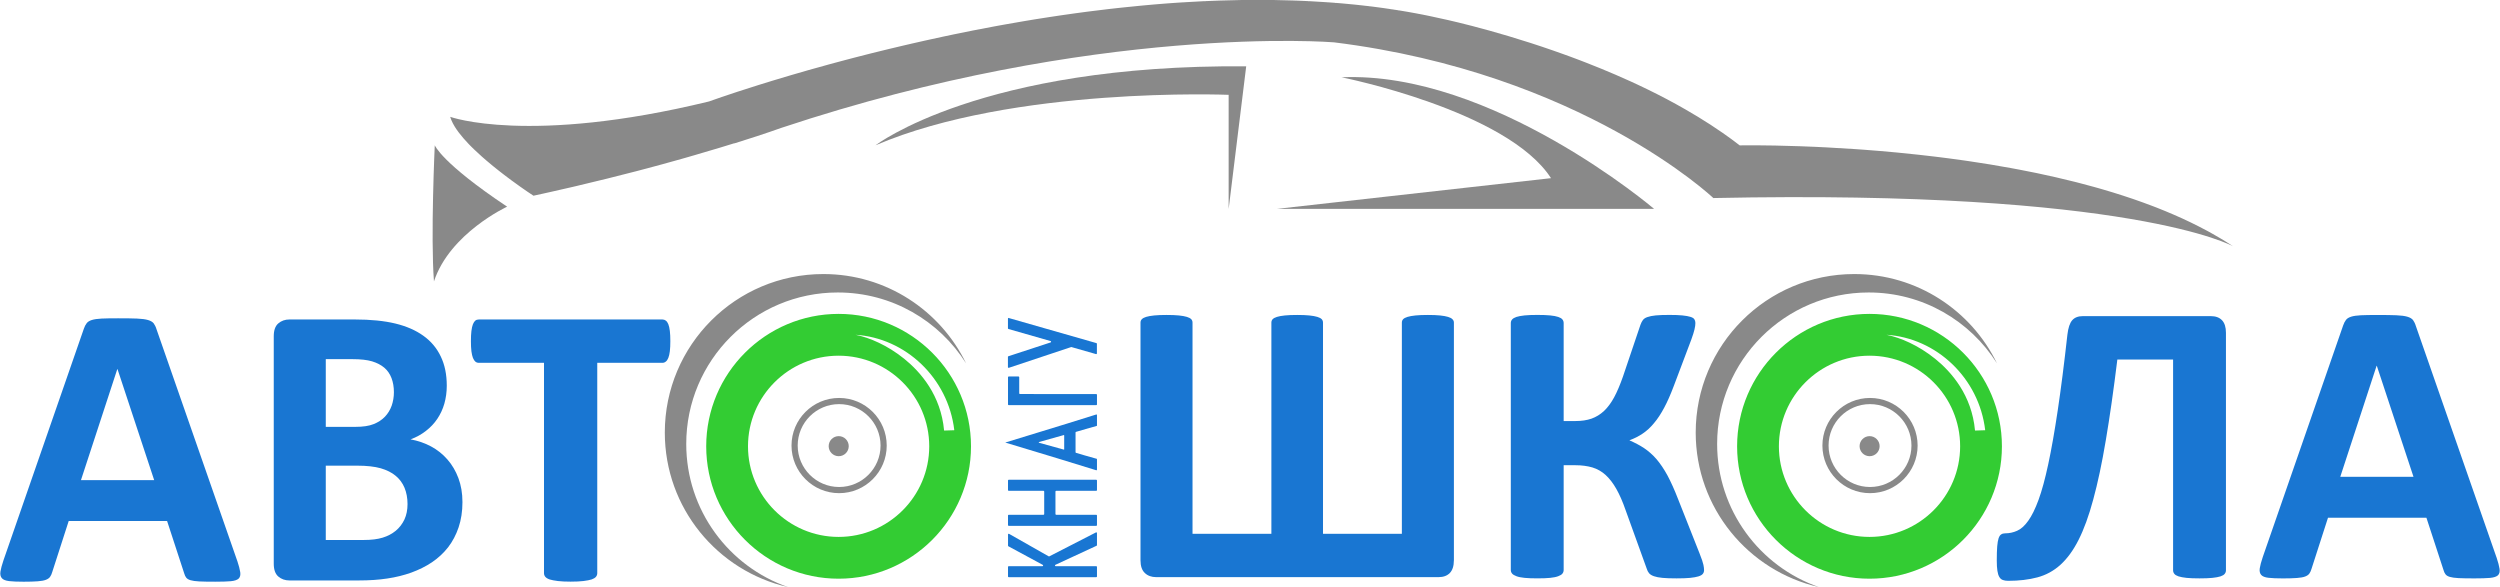<?xml version="1.0" encoding="UTF-8"?>
<!DOCTYPE svg PUBLIC "-//W3C//DTD SVG 1.1//EN" "http://www.w3.org/Graphics/SVG/1.1/DTD/svg11.dtd">
<!-- Creator: CorelDRAW 2018 (64-Bit) -->
<svg xmlns="http://www.w3.org/2000/svg" xml:space="preserve" width="49.222mm" height="11.559mm" version="1.1" style="shape-rendering:geometricPrecision; text-rendering:geometricPrecision; image-rendering:optimizeQuality; fill-rule:evenodd; clip-rule:evenodd"
viewBox="0 0 1374.26 322.73"
 xmlns:xlink="http://www.w3.org/1999/xlink">
 <defs>
  <style type="text/css">
   <![CDATA[
    .fil2 {fill:#898989}
    .fil4 {fill:#1976D2}
    .fil0 {fill:#33CC33}
    .fil3 {fill:#898989;fill-rule:nonzero}
    .fil1 {fill:#1976D2;fill-rule:nonzero}
   ]]>
  </style>
 </defs>
 <g id="Слой_x0020_1">
  <g id="_4402223376">
   <path class="fil0" d="M496.95 197.15c-9.04,-7.28 -18.91,-11.57 -26.64,-13.11 27.43,1.74 50.9,23.75 54.27,52.46l-5.61 0.18c-1.75,-19.42 -12.92,-32.22 -22.02,-39.54zm-35.97 98c-27.47,0 -49.81,-22.34 -49.81,-49.81 0,-27.47 22.34,-49.81 49.81,-49.81 27.47,0 49.82,22.34 49.82,49.81 0,27.47 -22.35,49.81 -49.82,49.81zm0 -122.6c-40.13,0 -72.78,32.65 -72.78,72.79 0,40.13 32.65,72.78 72.78,72.78 40.14,0 72.78,-32.65 72.78,-72.78 0,-40.13 -32.64,-72.79 -72.78,-72.79z"/>
   <path class="fil0" d="M1063.65 197.15c-9.04,-7.28 -18.91,-11.57 -26.64,-13.11 27.43,1.74 50.9,23.75 54.27,52.46l-5.6 0.18c-1.76,-19.42 -12.93,-32.22 -22.02,-39.54zm-35.97 98c-27.47,0 -49.81,-22.34 -49.81,-49.81 0,-27.47 22.35,-49.81 49.81,-49.81 27.47,0 49.82,22.34 49.82,49.81 0,27.47 -22.35,49.81 -49.82,49.81zm0 -122.6c-40.13,0 -72.78,32.65 -72.78,72.79 0,40.13 32.65,72.78 72.78,72.78 40.14,0 72.79,-32.65 72.79,-72.78 0,-40.13 -32.65,-72.79 -72.79,-72.79z"/>
   <path class="fil1" d="M799.2 308.07c0,3.1 -0.76,5.41 -2.23,6.92 -1.47,1.51 -3.52,2.27 -6.2,2.27l-155.21 0c-2.57,0 -4.65,-0.76 -6.24,-2.27 -1.59,-1.51 -2.38,-3.82 -2.38,-6.92l0 -130.73c0,-0.72 0.23,-1.36 0.72,-1.85 0.49,-0.53 1.28,-0.95 2.38,-1.29 1.1,-0.34 2.57,-0.6 4.43,-0.79 1.85,-0.19 4.12,-0.27 6.77,-0.27 2.72,0 4.99,0.08 6.81,0.27 1.82,0.19 3.29,0.45 4.39,0.79 1.1,0.34 1.89,0.76 2.38,1.25 0.49,0.53 0.72,1.17 0.72,1.89l0 116.09 43.35 0 0 -116.09c0,-0.72 0.23,-1.36 0.72,-1.89 0.49,-0.49 1.25,-0.91 2.35,-1.25 1.06,-0.34 2.53,-0.6 4.35,-0.79 1.85,-0.19 4.12,-0.27 6.77,-0.27 2.65,0 4.88,0.08 6.7,0.27 1.81,0.19 3.29,0.45 4.39,0.79 1.1,0.34 1.89,0.76 2.38,1.25 0.49,0.53 0.72,1.17 0.72,1.89l0 116.09 43.35 0 0 -116.09c0,-0.72 0.23,-1.36 0.72,-1.89 0.49,-0.49 1.29,-0.91 2.38,-1.25 1.1,-0.34 2.57,-0.6 4.39,-0.79 1.82,-0.19 4.09,-0.27 6.81,-0.27 2.65,0 4.88,0.08 6.7,0.27 1.82,0.19 3.29,0.45 4.39,0.79 1.1,0.34 1.93,0.76 2.42,1.29 0.53,0.49 0.8,1.13 0.8,1.85l0 130.73z"/>
   <path id="1" class="fil1" d="M936.74 313.4c0,0.8 -0.23,1.47 -0.68,2.04 -0.42,0.57 -1.21,1.02 -2.38,1.4 -1.14,0.34 -2.69,0.64 -4.62,0.83 -1.93,0.19 -4.39,0.27 -7.42,0.27 -3.21,0 -5.79,-0.08 -7.72,-0.27 -1.97,-0.19 -3.55,-0.49 -4.73,-0.91 -1.21,-0.42 -2.08,-0.95 -2.69,-1.66 -0.57,-0.68 -1.02,-1.55 -1.32,-2.61l-11.54 -31.97c-1.62,-4.69 -3.33,-8.59 -5.11,-11.73 -1.78,-3.14 -3.74,-5.71 -5.9,-7.68 -2.12,-1.93 -4.58,-3.33 -7.3,-4.16 -2.76,-0.79 -5.83,-1.21 -9.23,-1.21l-6.54 0 0 57.53c0,0.8 -0.23,1.48 -0.68,2.04 -0.42,0.57 -1.21,1.02 -2.31,1.44 -1.1,0.42 -2.57,0.72 -4.43,0.91 -1.81,0.19 -4.2,0.27 -7.04,0.27 -2.8,0 -5.15,-0.08 -7.04,-0.27 -1.89,-0.19 -3.37,-0.49 -4.46,-0.91 -1.1,-0.42 -1.89,-0.87 -2.38,-1.44 -0.49,-0.57 -0.72,-1.25 -0.72,-2.04l0 -135.61c0,-0.8 0.23,-1.48 0.72,-2.04 0.49,-0.57 1.28,-1.02 2.38,-1.4 1.1,-0.34 2.57,-0.64 4.46,-0.83 1.89,-0.19 4.24,-0.27 7.04,-0.27 2.84,0 5.22,0.08 7.04,0.27 1.85,0.19 3.33,0.45 4.43,0.83 1.1,0.38 1.89,0.83 2.31,1.4 0.45,0.53 0.68,1.21 0.68,2.04l0 53.79 6.54 0c3.33,0 6.28,-0.45 8.78,-1.32 2.54,-0.91 4.8,-2.31 6.85,-4.2 2.04,-1.93 3.9,-4.43 5.56,-7.49 1.66,-3.06 3.25,-6.85 4.84,-11.35l9.65 -28.56c0.38,-1.02 0.8,-1.89 1.32,-2.57 0.53,-0.72 1.36,-1.29 2.5,-1.66 1.13,-0.42 2.65,-0.72 4.54,-0.91 1.85,-0.19 4.39,-0.27 7.56,-0.27 2.88,0 5.26,0.08 7.11,0.27 1.89,0.19 3.37,0.45 4.43,0.79 1.1,0.34 1.81,0.76 2.16,1.33 0.38,0.57 0.57,1.25 0.57,2.04 0,0.95 -0.15,2.16 -0.49,3.56 -0.34,1.4 -0.91,3.25 -1.74,5.52l-9.61 25.46c-1.78,4.73 -3.55,8.78 -5.33,12.07 -1.78,3.33 -3.63,6.17 -5.6,8.47 -1.93,2.35 -4.01,4.24 -6.2,5.71 -2.16,1.48 -4.58,2.69 -7.23,3.67l0 0.08c2.95,1.29 5.64,2.69 8.02,4.27 2.42,1.63 4.69,3.63 6.81,6.05 2.08,2.46 4.12,5.45 6.05,9 1.89,3.56 3.86,7.91 5.86,13.09l11.77 29.77c1.21,3.03 1.89,5.11 2.12,6.28 0.23,1.13 0.34,2.08 0.34,2.84z"/>
   <path id="2" class="fil1" d="M1223.63 313.51c0,0.72 -0.23,1.36 -0.68,1.93 -0.42,0.57 -1.21,1.02 -2.31,1.4 -1.1,0.34 -2.61,0.64 -4.5,0.83 -1.89,0.19 -4.24,0.27 -7.04,0.27 -2.87,0 -5.26,-0.08 -7.11,-0.27 -1.81,-0.19 -3.33,-0.49 -4.43,-0.83 -1.1,-0.38 -1.89,-0.83 -2.31,-1.4 -0.45,-0.57 -0.68,-1.21 -0.68,-1.93l0 -115.87 -30.64 0c-2.08,16.94 -4.2,31.74 -6.35,44.41 -2.12,12.63 -4.43,23.49 -6.89,32.49 -2.42,9.04 -5.15,16.46 -8.06,22.21 -2.91,5.79 -6.28,10.36 -9.99,13.73 -3.74,3.37 -7.98,5.67 -12.71,6.92 -4.69,1.25 -10.06,1.89 -16.04,1.89 -1.13,0 -2.08,-0.15 -2.91,-0.46 -0.8,-0.27 -1.44,-0.83 -1.93,-1.66 -0.49,-0.8 -0.83,-1.93 -1.06,-3.4 -0.23,-1.48 -0.34,-3.37 -0.34,-5.64 0,-3.18 0.08,-5.75 0.23,-7.72 0.15,-1.93 0.42,-3.44 0.76,-4.5 0.38,-1.09 0.87,-1.81 1.47,-2.16 0.57,-0.38 1.29,-0.57 2.12,-0.57 2.27,0 4.5,-0.46 6.58,-1.4 2.12,-0.91 4.16,-2.72 6.13,-5.49 1.97,-2.72 3.86,-6.58 5.68,-11.54 1.81,-4.96 3.59,-11.46 5.33,-19.6 1.74,-8.09 3.48,-17.97 5.22,-29.62 1.74,-11.65 3.52,-25.5 5.3,-41.54 0.45,-3.78 1.32,-6.43 2.65,-7.94 1.32,-1.51 3.29,-2.27 5.86,-2.27l70.32 0c2.69,0 4.73,0.76 6.17,2.27 1.44,1.51 2.16,3.82 2.16,6.92l0 130.51z"/>
   <path id="3" class="fil1" d="M1372.37 306.4c0.87,2.65 1.44,4.77 1.66,6.32 0.23,1.55 -0.08,2.72 -0.87,3.52 -0.83,0.76 -2.27,1.25 -4.35,1.44 -2.04,0.19 -4.92,0.27 -8.51,0.27 -3.78,0 -6.73,-0.04 -8.81,-0.15 -2.12,-0.11 -3.7,-0.34 -4.84,-0.68 -1.1,-0.34 -1.85,-0.8 -2.31,-1.4 -0.46,-0.57 -0.83,-1.36 -1.1,-2.31l-9.42 -28.82 -54.09 0 -9.04 28.03c-0.3,1.06 -0.68,1.93 -1.17,2.61 -0.46,0.72 -1.25,1.25 -2.31,1.67 -1.06,0.42 -2.57,0.68 -4.54,0.83 -1.97,0.15 -4.54,0.23 -7.72,0.23 -3.41,0 -6.05,-0.11 -7.98,-0.34 -1.93,-0.23 -3.25,-0.76 -3.97,-1.59 -0.76,-0.87 -1.02,-2.08 -0.79,-3.63 0.23,-1.55 0.79,-3.59 1.66,-6.2l44.18 -127.29c0.42,-1.25 0.95,-2.27 1.55,-3.03 0.57,-0.79 1.51,-1.36 2.8,-1.78 1.32,-0.42 3.1,-0.68 5.41,-0.8 2.27,-0.11 5.29,-0.15 9.08,-0.15 4.35,0 7.83,0.04 10.4,0.15 2.61,0.11 4.62,0.38 6.05,0.8 1.44,0.42 2.46,1.02 3.1,1.81 0.61,0.83 1.17,1.93 1.59,3.33l44.33 127.18zm-65.82 -105.31l-0.11 0 -19.97 61.02 40.25 0 -20.16 -61.02z"/>
   <path class="fil2" d="M433.18 322.73c-38.79,-8.83 -67.74,-43.49 -67.74,-84.94 0,-48.13 39.03,-87.14 87.17,-87.14 34.51,0 64.32,20.04 78.45,49.11 -14.74,-23.41 -40.81,-38.98 -70.53,-38.98 -46.01,0 -83.31,37.28 -83.31,83.28 0,36.41 23.39,67.35 55.96,78.67z"/>
   <path class="fil3" d="M278.76 113.61c0,0 -31.51,14.59 -40.22,41.08 -1.89,-24.57 0.44,-74.84 0.44,-74.84 0,0 3.62,9.65 39.78,33.76z"/>
   <path class="fil2" d="M403.66 78.74l-0.02 0 0 0.01c-2.56,0.8 -5.3,1.64 -8.22,2.52l-0.01 0 0 0c-4.27,1.3 -8.91,2.67 -13.9,4.11l-0.01 0 0 0 -2.18 0.63 -0.03 0 0 0.01 -2.18 0.63 -0.03 0 0 0.01 -2.19 0.62 -0.02 0 0 0.01c-3.63,1.03 -7.42,2.08 -11.37,3.16l-0.01 0 0 0c-2.67,0.73 -5.41,1.46 -8.21,2.21l-0.01 0 0 0c-1.97,0.52 -3.97,1.05 -6,1.58l-0.01 0 0 0c-9.88,2.57 -20.55,5.23 -31.92,7.9l-0.02 0 0 0.01 -4.04 0.94 -0.07 0 0 0.01c-3.61,0.84 -7.3,1.68 -11.05,2.52l-0.02 0 0 0 -2.83 0.63 -0.02 0 0 0.01c-2,0.44 -4.01,0.89 -6.05,1.32 0,0 -5.29,-3.42 -12.29,-8.59l0 -0.01 -0.01 0c-1.21,-0.9 -2.48,-1.85 -3.78,-2.84l0 -0.01 -0.01 0c-0.93,-0.71 -1.88,-1.45 -2.84,-2.2l0 -0.01 -0.01 0c-1.04,-0.82 -2.09,-1.66 -3.15,-2.52l0 -0.01 -0.02 0c-1.26,-1.03 -2.53,-2.09 -3.78,-3.16l0 -0 -0 0c-0.85,-0.73 -1.69,-1.46 -2.53,-2.2l0 -0.01 -0.01 0c-1.4,-1.25 -2.78,-2.52 -4.1,-3.79l0 -0 -0 0c-0.53,-0.51 -1.06,-1.03 -1.58,-1.54l0 -0.04 -0.04 0 -0.28 -0.28 0 -0.03 -0.03 0 -0.28 -0.28 0 -0.03 -0.03 0 -0.28 -0.29 0 -0.02 -0.02 0 -0.29 -0.3 0 -0.02 -0.01 0 -0.3 -0.31 0 -0 -0.01 0c-1,-1.04 -1.95,-2.08 -2.84,-3.12l0 -0.04 -0.04 0c-1.84,-2.14 -3.45,-4.25 -4.7,-6.29l0 -0.04 -0.02 0c-0.76,-1.23 -1.39,-2.44 -1.87,-3.61l0 -0.18 -0.08 0c-0.21,-0.54 -0.4,-1.07 -0.55,-1.59 0,0 43.1,15.67 142.25,-8.44 0,0 9.83,-3.59 26.91,-8.94l0.02 0 0 -0.01c5.24,-1.64 11.16,-3.45 17.69,-5.37l0.02 0 0 -0.01c6.48,-1.91 13.56,-3.93 21.17,-6l0.02 0 0 -0.01 3.48 -0.94 0 0c1.56,-0.42 3.13,-0.84 4.73,-1.26l0.02 0 0 -0.01c1.97,-0.52 3.97,-1.05 6,-1.58l0.01 0 0 0c6.05,-1.57 12.37,-3.16 18.92,-4.74l0.06 0 0 -0.01 1.25 -0.3 0.01 0 0 -0c2.19,-0.53 4.4,-1.05 6.64,-1.58l0.01 0 0 -0c1.35,-0.32 2.72,-0.63 4.09,-0.95l0.02 0 0 -0.01c2.29,-0.53 4.6,-1.05 6.93,-1.57l0.03 0 0 -0.01 2.83 -0.63 0.01 0 0 -0c2.4,-0.53 4.81,-1.06 7.26,-1.58l0.02 0 0 -0.01c1.98,-0.42 3.97,-0.84 5.97,-1.26l0.03 0 0 -0.01c7.3,-1.52 14.8,-3 22.45,-4.42l0 0c1.14,-0.21 2.27,-0.42 3.41,-0.63l0.07 0 0 -0.01c1.15,-0.21 2.31,-0.42 3.46,-0.62l0.02 0 0 -0c2.39,-0.43 4.8,-0.85 7.22,-1.26l0.06 0 0 -0.01 1.79 -0.31 0.11 0 0 -0.02 1.79 -0.3 0.11 0 0 -0.02 1.8 -0.3 0.1 0 0 -0.02 1.81 -0.3 0.09 0 0 -0.02 1.88 -0.3 0.02 0 0 -0c1.99,-0.32 3.99,-0.63 6,-0.94l0.01 0 0 -0 2.07 -0.32 0.15 0 0 -0.02c1.35,-0.2 2.7,-0.41 4.06,-0.61l0.05 0 0 -0.01 2.13 -0.31 0.09 0 0 -0.01c2.2,-0.32 4.41,-0.63 6.63,-0.94l0.01 0 0 0c1.56,-0.21 3.11,-0.42 4.67,-0.63l0.07 0 0 -0.01 2.36 -0.31 0.17 0 0 -0.02c3.34,-0.43 6.71,-0.85 10.08,-1.24l0.04 0 0 -0.01 2.72 -0.31 0.12 0 0 -0.01c0.88,-0.1 1.76,-0.2 2.64,-0.3l0.2 0 0 -0.02c0.92,-0.1 1.84,-0.2 2.76,-0.29l0.08 0 0 -0.01c3.09,-0.33 6.19,-0.64 9.29,-0.94l0.19 0 0 -0.02c1.08,-0.1 2.16,-0.2 3.24,-0.3l0.23 0 0 -0.02c1.1,-0.1 2.21,-0.2 3.31,-0.3l0.17 0 0 -0.02c1.23,-0.1 2.45,-0.2 3.68,-0.3l0.11 0 0 -0.01c1.28,-0.1 2.56,-0.21 3.84,-0.31l0.27 0 0 -0.02c1.39,-0.1 2.78,-0.2 4.17,-0.3l0.57 0 0 -0.04c1.4,-0.1 2.81,-0.19 4.21,-0.27l0.53 0 0 -0.03c3.64,-0.23 7.27,-0.43 10.92,-0.6l0.78 0 0 -0.03c2.36,-0.11 4.72,-0.2 7.08,-0.28l0.51 0 0 -0.02c3.88,-0.13 7.77,-0.24 11.66,-0.3l18.74 0c3.69,0.06 7.36,0.15 11.04,0.28l0 0.04 1.02 0c2.09,0.08 4.17,0.16 6.25,0.27l0 0.05 0.96 0c3.27,0.16 6.54,0.36 9.79,0.59l0 0.04 0.58 0c1.18,0.08 2.35,0.17 3.53,0.26l0 0.05 0.64 0c1.16,0.09 2.31,0.19 3.47,0.29l0 0.03 0.3 0c2.12,0.19 4.23,0.39 6.34,0.6l0 0.03 0.29 0c0.85,0.09 1.7,0.18 2.55,0.27l0 0.05 0.44 0 2.41 0.27 0 0.04 0.39 0 2.14 0.25 0 0.06 0.52 0 2.33 0.29 0 0.03 0.2 0c1.52,0.19 3.03,0.4 4.54,0.61l0 0.03 0.18 0 2.03 0.29 0 0.03 0.19 0 1.7 0.25 0 0.07 0.44 0 1.78 0.27 0 0.04 0.29 0 1.61 0.25 0 0.06 0.39 0 1.83 0.3 0 0.02 0.1 0 1.8 0.3 0 0.01 0.08 0 1.82 0.32 0 0 0 0c1.16,0.2 2.32,0.41 3.48,0.63l0 0 0.02 0 1.56 0.3 0 0.02 0.12 0 1.46 0.28 0 0.03 0.18 0 1.4 0.28 0 0.04 0.2 0 1.38 0.28 0 0.04 0.18 0 1.4 0.29 0 0.03 0.12 0 1.46 0.31 0 0.01 0.04 0c1.18,0.25 2.35,0.51 3.52,0.77 0,0 27.49,5.57 62.86,17.89l0 0.01 0.02 0c1.77,0.62 3.55,1.25 5.36,1.9l0 0 0.01 0c1.15,0.41 2.31,0.84 3.47,1.26l0 0c0.84,0.31 1.68,0.62 2.53,0.94l0 0.01 0.03 0c0.83,0.31 1.67,0.63 2.5,0.94l0 0 0.01 0c1.36,0.52 2.72,1.04 4.1,1.58l0 0.01 0.02 0c2.61,1.02 5.24,2.07 7.89,3.15l0 0.01 0.03 0c5.32,2.18 10.7,4.5 16.1,6.95l0 0 0.01 0c1.37,0.63 2.74,1.25 4.1,1.9l0 0 0.01 0c7.11,3.33 14.21,6.91 21.18,10.75l0 0.01 0.01 0c1.69,0.93 3.38,1.88 5.05,2.84l0 0.01 0.02 0c2.33,1.34 4.65,2.7 6.94,4.1l0 0.01 0.02 0c4.63,2.82 9.17,5.76 13.58,8.83l0 0.03 0.04 0c3.17,2.2 6.27,4.47 9.28,6.81 0,0 12.71,-0.25 33.05,0.47l0 0 0.03 0c2.51,0.09 5.13,0.19 7.87,0.31l0 0 0.09 0c2.12,0.09 4.31,0.2 6.55,0.32l0 0 0.03 0c4.98,0.26 10.26,0.57 15.78,0.95l0 0c1.46,0.1 2.93,0.2 4.43,0.31l0 0 0.02 0c5.97,0.44 12.2,0.96 18.64,1.57l0 0.01 0.11 0c4,0.38 8.08,0.8 12.22,1.26l0 0.01 0.05 0c2.7,0.3 5.42,0.61 8.17,0.94l0 0.01 0.07 0 2.46 0.3 0 0.01 0.1 0c1.65,0.21 3.3,0.42 4.96,0.63l0 0c2.31,0.3 4.63,0.61 6.96,0.94l0 0.01 0.05 0c1.45,0.2 2.91,0.41 4.38,0.63l0 0 0.02 0c7.61,1.12 15.32,2.37 23.06,3.79l0 0.01 0.03 0c1.68,0.3 3.35,0.62 5.03,0.94l0 0.01 0.04 0c2.62,0.5 5.24,1.02 7.87,1.56l0 0.02 0.1 0 1.48 0.3 0 0.01 0.05 0c3.36,0.7 6.72,1.44 10.07,2.21l0 0.01 0.04 0c3.48,0.8 6.95,1.63 10.4,2.5l0 0.03 0.1 0 1.17 0.29 0 0.03 0.1 0 1.16 0.3 0 0.01 0.05 0c2.74,0.71 5.46,1.44 8.17,2.19l0 0.02 0.06 0c0.72,0.2 1.44,0.4 2.15,0.6l0 0.03 0.11 0c0.7,0.2 1.4,0.41 2.1,0.61l0 0.02 0.07 0c1.78,0.52 3.54,1.04 5.3,1.58l0.95 0.29 0 0.03 0.08 0c1.67,0.51 3.32,1.04 4.98,1.57l0 0.01 0.02 0c1.58,0.51 3.16,1.04 4.72,1.57l0 0.01 0.04 0 0.91 0.31 0 0.01 0.02 0 0.93 0.32c1.49,0.51 2.96,1.04 4.43,1.57l0 0.01 0.03 0c1.69,0.61 3.36,1.23 5.03,1.87l0 0.03 0.08 0c0.82,0.31 1.64,0.62 2.45,0.94l0 0.01 0.02 0c0.52,0.21 1.04,0.42 1.56,0.63l0 0.01 0.02 0 1.56 0.62 0 0.01 0.02 0c0.52,0.21 1.04,0.42 1.56,0.63l0 0.01 0.01 0c0.74,0.3 1.47,0.62 2.21,0.93l0 0.02 0.04 0c0.73,0.31 1.45,0.61 2.17,0.92l0 0.03 0.07 0c6.11,2.64 11.99,5.48 17.64,8.5l0 0.04 0.08 0 0.56 0.3 0 0.02 0.04 0c0.2,0.11 0.4,0.21 0.59,0.32l0 0c0.75,0.4 1.48,0.82 2.21,1.23l0 0.03 0.06 0c1.48,0.83 2.93,1.68 4.37,2.53l0 0 0 0c0.85,0.5 1.69,1.01 2.53,1.52l0 0.06 0.1 0c0.5,0.31 0.99,0.63 1.48,0.94l0 0.01 0.01 0 0.94 0.6 0 0.03 0.05 0c0.64,0.4 1.28,0.81 1.91,1.23 0,0 -55.45,-31.35 -285.72,-26.52 0,0 -72.33,-68.72 -208.55,-85.6 0,0 -130.41,-10.69 -303.8,47.02 0,0 -9.16,3.34 -25.8,8.53z"/>
   <path class="fil2" d="M701.91 114.82l207.35 0c0,0 -89.21,-75.95 -171.79,-72.33 0,0 91.02,18.08 115.13,55.45l-150.7 16.88z"/>
   <path class="fil2" d="M675.39 114.82l0 -62.69c0,0 -118.14,-4.82 -194.09,27.73 0,0 57.87,-44.61 203.74,-43.4l-9.64 78.36z"/>
   <path class="fil2" d="M461.26 222.15c-12.56,0 -22.77,10.22 -22.77,22.78 0,12.56 10.22,22.78 22.77,22.78 12.56,0 22.78,-10.22 22.78,-22.78 0,-12.56 -10.22,-22.78 -22.78,-22.78zm0 48.95c-14.43,0 -26.17,-11.74 -26.17,-26.17 0,-14.43 11.74,-26.17 26.17,-26.17 14.43,0 26.17,11.74 26.17,26.17 0,14.43 -11.74,26.17 -26.17,26.17z"/>
   <path class="fil2" d="M461.04 250.78c-3.04,0 -5.52,-2.47 -5.52,-5.51 0,-3.04 2.47,-5.52 5.52,-5.52 3.04,0 5.51,2.48 5.51,5.52 0,3.04 -2.47,5.51 -5.51,5.51z"/>
   <path class="fil2" d="M999.88 322.73c-38.79,-8.83 -67.74,-43.49 -67.74,-84.94 0,-48.13 39.03,-87.14 87.17,-87.14 34.51,0 64.32,20.04 78.45,49.11 -14.74,-23.41 -40.81,-38.98 -70.53,-38.98 -46.01,0 -83.31,37.28 -83.31,83.28 0,36.41 23.39,67.35 55.96,78.67z"/>
   <path class="fil2" d="M1027.96 222.15c-12.56,0 -22.78,10.22 -22.78,22.78 0,12.56 10.22,22.78 22.78,22.78 12.56,0 22.78,-10.22 22.78,-22.78 0,-12.56 -10.22,-22.78 -22.78,-22.78zm0 48.95c-14.43,0 -26.17,-11.74 -26.17,-26.17 0,-14.43 11.74,-26.17 26.17,-26.17 14.43,0 26.17,11.74 26.17,26.17 0,14.43 -11.74,26.17 -26.17,26.17z"/>
   <path class="fil2" d="M1027.74 250.78c-3.04,0 -5.51,-2.47 -5.51,-5.51 0,-3.04 2.47,-5.52 5.51,-5.52 3.04,0 5.51,2.48 5.51,5.52 0,3.04 -2.47,5.51 -5.51,5.51z"/>
   <path class="fil1" d="M130.39 308.22c0.87,2.65 1.44,4.77 1.66,6.32 0.23,1.55 -0.08,2.72 -0.87,3.52 -0.83,0.76 -2.27,1.25 -4.35,1.44 -2.04,0.19 -4.92,0.27 -8.51,0.27 -3.78,0 -6.73,-0.04 -8.81,-0.15 -2.12,-0.11 -3.7,-0.34 -4.84,-0.68 -1.1,-0.34 -1.85,-0.8 -2.31,-1.4 -0.46,-0.57 -0.83,-1.36 -1.1,-2.31l-9.42 -28.82 -54.09 0 -9.04 28.03c-0.3,1.06 -0.68,1.93 -1.17,2.61 -0.46,0.72 -1.25,1.25 -2.31,1.67 -1.06,0.42 -2.57,0.68 -4.54,0.83 -1.97,0.15 -4.54,0.23 -7.72,0.23 -3.41,0 -6.05,-0.11 -7.98,-0.34 -1.93,-0.23 -3.25,-0.76 -3.97,-1.59 -0.76,-0.87 -1.02,-2.08 -0.79,-3.63 0.23,-1.55 0.79,-3.59 1.66,-6.2l44.18 -127.29c0.42,-1.25 0.95,-2.27 1.55,-3.03 0.57,-0.79 1.51,-1.36 2.8,-1.78 1.32,-0.42 3.1,-0.68 5.41,-0.8 2.27,-0.11 5.29,-0.15 9.08,-0.15 4.35,0 7.83,0.04 10.4,0.15 2.61,0.11 4.62,0.38 6.05,0.8 1.44,0.42 2.46,1.02 3.1,1.81 0.61,0.83 1.17,1.93 1.59,3.33l44.33 127.18zm-65.82 -105.31l-0.11 0 -19.97 61.02 40.25 0 -20.16 -61.02z"/>
   <path id="1" class="fil1" d="M254.2 276.03c0,5.11 -0.72,9.72 -2.12,13.88 -1.4,4.12 -3.33,7.79 -5.79,10.97 -2.5,3.18 -5.45,5.9 -8.85,8.21 -3.44,2.31 -7.23,4.16 -11.35,5.67 -4.12,1.48 -8.55,2.57 -13.24,3.26 -4.69,0.72 -9.91,1.06 -15.66,1.06l-38.09 0c-2.42,0 -4.46,-0.72 -6.13,-2.16 -1.66,-1.44 -2.5,-3.78 -2.5,-7.04l0 -125.06c0,-3.25 0.83,-5.6 2.5,-7.04 1.67,-1.44 3.71,-2.16 6.13,-2.16l35.94 0c8.78,0 16.19,0.76 22.28,2.23 6.09,1.48 11.2,3.71 15.36,6.7 4.2,2.99 7.38,6.77 9.57,11.35 2.23,4.58 3.33,9.95 3.33,16.15 0,3.48 -0.46,6.73 -1.32,9.8 -0.87,3.07 -2.19,5.87 -3.86,8.36 -1.7,2.54 -3.78,4.73 -6.28,6.66 -2.46,1.93 -5.26,3.48 -8.44,4.65 4.05,0.76 7.83,2.04 11.27,3.89 3.44,1.85 6.43,4.24 8.97,7.15 2.57,2.91 4.58,6.35 6.05,10.25 1.47,3.93 2.23,8.32 2.23,13.2zm-37.68 -60.45c0,-2.87 -0.45,-5.45 -1.32,-7.75 -0.87,-2.27 -2.19,-4.2 -3.97,-5.71 -1.78,-1.51 -4.01,-2.65 -6.7,-3.48 -2.69,-0.8 -6.28,-1.21 -10.78,-1.21l-14.68 0 0 37.22 16.23 0c4.2,0 7.56,-0.49 10.06,-1.51 2.5,-0.98 4.58,-2.35 6.24,-4.08 1.66,-1.74 2.88,-3.78 3.71,-6.09 0.79,-2.35 1.21,-4.77 1.21,-7.38zm7.49 61.51c0,-3.33 -0.57,-6.32 -1.66,-8.97 -1.1,-2.61 -2.72,-4.8 -4.88,-6.58 -2.12,-1.78 -4.84,-3.14 -8.17,-4.12 -3.33,-0.94 -7.64,-1.44 -12.98,-1.44l-17.25 0 0 40.85 21.03 0c4.05,0 7.45,-0.42 10.25,-1.28 2.76,-0.83 5.15,-2.12 7.19,-3.78 2,-1.66 3.59,-3.71 4.77,-6.2 1.14,-2.46 1.7,-5.3 1.7,-8.47z"/>
   <path id="2" class="fil1" d="M368.48 187.58c0,2.16 -0.08,3.97 -0.27,5.52 -0.19,1.51 -0.45,2.72 -0.83,3.63 -0.38,0.95 -0.83,1.63 -1.4,2.04 -0.53,0.45 -1.17,0.68 -1.81,0.68l-35.86 0 0 115.64c0,0.72 -0.23,1.4 -0.72,2 -0.49,0.57 -1.29,1.06 -2.38,1.44 -1.1,0.34 -2.61,0.64 -4.5,0.87 -1.89,0.23 -4.24,0.34 -7.04,0.34 -2.8,0 -5.15,-0.11 -7.04,-0.34 -1.89,-0.23 -3.4,-0.53 -4.5,-0.87 -1.1,-0.38 -1.89,-0.87 -2.38,-1.44 -0.49,-0.6 -0.72,-1.28 -0.72,-2l0 -115.64 -35.86 0c-0.72,0 -1.36,-0.23 -1.89,-0.68 -0.49,-0.42 -0.95,-1.1 -1.32,-2.04 -0.34,-0.91 -0.64,-2.12 -0.83,-3.63 -0.19,-1.55 -0.27,-3.36 -0.27,-5.52 0,-2.19 0.08,-4.08 0.27,-5.64 0.19,-1.55 0.49,-2.8 0.83,-3.7 0.38,-0.95 0.83,-1.59 1.32,-2 0.53,-0.42 1.17,-0.61 1.89,-0.61l101 0c0.64,0 1.25,0.19 1.81,0.61 0.57,0.42 1.02,1.06 1.4,2 0.38,0.91 0.64,2.16 0.83,3.7 0.19,1.55 0.27,3.44 0.27,5.64z"/>
   <path class="fil4" d="M554.56 174.83l48.13 13.78c0.17,0.05 0.28,0.2 0.28,0.37l0 5.3c0,0.13 -0.06,0.23 -0.16,0.31 -0.1,0.08 -0.22,0.1 -0.34,0.06l-13.45 -3.85c-0.08,-0.02 -0.15,-0.02 -0.23,0l-34.22 11.39c-0.12,0.04 -0.24,0.02 -0.35,-0.05 -0.1,-0.08 -0.16,-0.19 -0.16,-0.32l0 -5.62c0,-0.17 0.11,-0.32 0.27,-0.37l23.19 -7.59c0.16,-0.05 0.27,-0.2 0.27,-0.38 -0,-0.17 -0.11,-0.32 -0.28,-0.37l-23.16 -6.63c-0.17,-0.05 -0.28,-0.2 -0.28,-0.38l0 -5.31c0,-0.13 0.06,-0.23 0.16,-0.31 0.1,-0.08 0.22,-0.1 0.34,-0.06zm48.45 53.44l0 5.49c0,0.05 -0.01,0.1 -0.03,0.14l0 0.21 -4.2 1.17 -7.27 2.11c-0.17,0.05 -0.28,0.2 -0.28,0.37l0 10.81c0,0.18 0.11,0.32 0.28,0.37l4.89 1.44 6.58 1.86 0 0.23c0.02,0.04 0.03,0.09 0.03,0.14l0 5.49c0,0.05 -0.01,0.09 -0.03,0.14l0 0.26 -0.18 -0.05c-0.09,0.05 -0.2,0.06 -0.3,0.03l-21.24 -6.54 -28.66 -8.66 33.91 -10.4 15.98 -4.99c0.09,-0.03 0.18,-0.03 0.27,0.01l0.22 -0.07 0 0.29c0.02,0.04 0.03,0.09 0.03,0.14zm-42.74 -20.92l0 8.86c0,0.21 0.18,0.39 0.39,0.39l41.96 0.03c0.21,0 0.39,0.18 0.39,0.39l0 5.3c0,0.21 -0.18,0.39 -0.39,0.39l-48.13 0c-0.21,0 -0.39,-0.18 -0.39,-0.39l0 -14.97c0,-0.21 0.17,-0.39 0.39,-0.39l5.39 0c0.21,0 0.39,0.18 0.39,0.39zm42.74 56.77l0 5.3c0,0.21 -0.18,0.39 -0.39,0.39l-22.04 0c-0.21,0 -0.39,0.17 -0.39,0.39l0 12.39c0,0.21 0.18,0.39 0.39,0.39l22.04 0c0.21,0 0.39,0.18 0.39,0.39l0 5.3c0,0.21 -0.18,0.39 -0.39,0.39l-48.13 0c-0.21,0 -0.39,-0.18 -0.39,-0.39l0 -5.3c0,-0.21 0.17,-0.39 0.39,-0.39l19.12 0c0.21,0 0.39,-0.17 0.39,-0.39l0 -12.39c0,-0.21 -0.17,-0.39 -0.39,-0.39l-19.12 0c-0.21,0 -0.39,-0.18 -0.39,-0.39l0 -5.3c0,-0.21 0.17,-0.39 0.39,-0.39l48.13 0c0.21,0 0.39,0.18 0.39,0.39zm0 28.88l0 6.66c0,0.15 -0.08,0.29 -0.23,0.35l-22.63 10.48c-0.17,0.08 -0.26,0.26 -0.22,0.44 0.04,0.18 0.2,0.31 0.38,0.31l22.31 0c0.21,0 0.39,0.18 0.39,0.39l0 5.26c0,0.21 -0.18,0.39 -0.39,0.39l-48.13 0c-0.21,0 -0.39,-0.17 -0.39,-0.39l0 -5.26c0,-0.21 0.17,-0.39 0.39,-0.39l18.52 0c0.18,0 0.33,-0.12 0.38,-0.29 0.04,-0.18 -0.03,-0.35 -0.19,-0.44l-18.89 -10.21c-0.13,-0.07 -0.2,-0.2 -0.2,-0.34l0 -6.15c0,-0.15 0.07,-0.27 0.19,-0.34 0.12,-0.07 0.26,-0.07 0.39,-0l21.76 12.35c0.12,0.07 0.25,0.07 0.37,0.01l25.62 -13.15c0.13,-0.06 0.26,-0.06 0.38,0.02 0.12,0.07 0.19,0.19 0.19,0.33zm-18.13 -53.87l-13.8 3.87c-0.03,0.06 -0.05,0.13 -0.05,0.2 0,0.06 0.01,0.11 0.04,0.16l13.84 3.83c0.05,-0.07 0.08,-0.15 0.08,-0.24l0 -7.56c0,-0.1 -0.03,-0.19 -0.1,-0.26z"/>
  </g>
 </g>
</svg>
